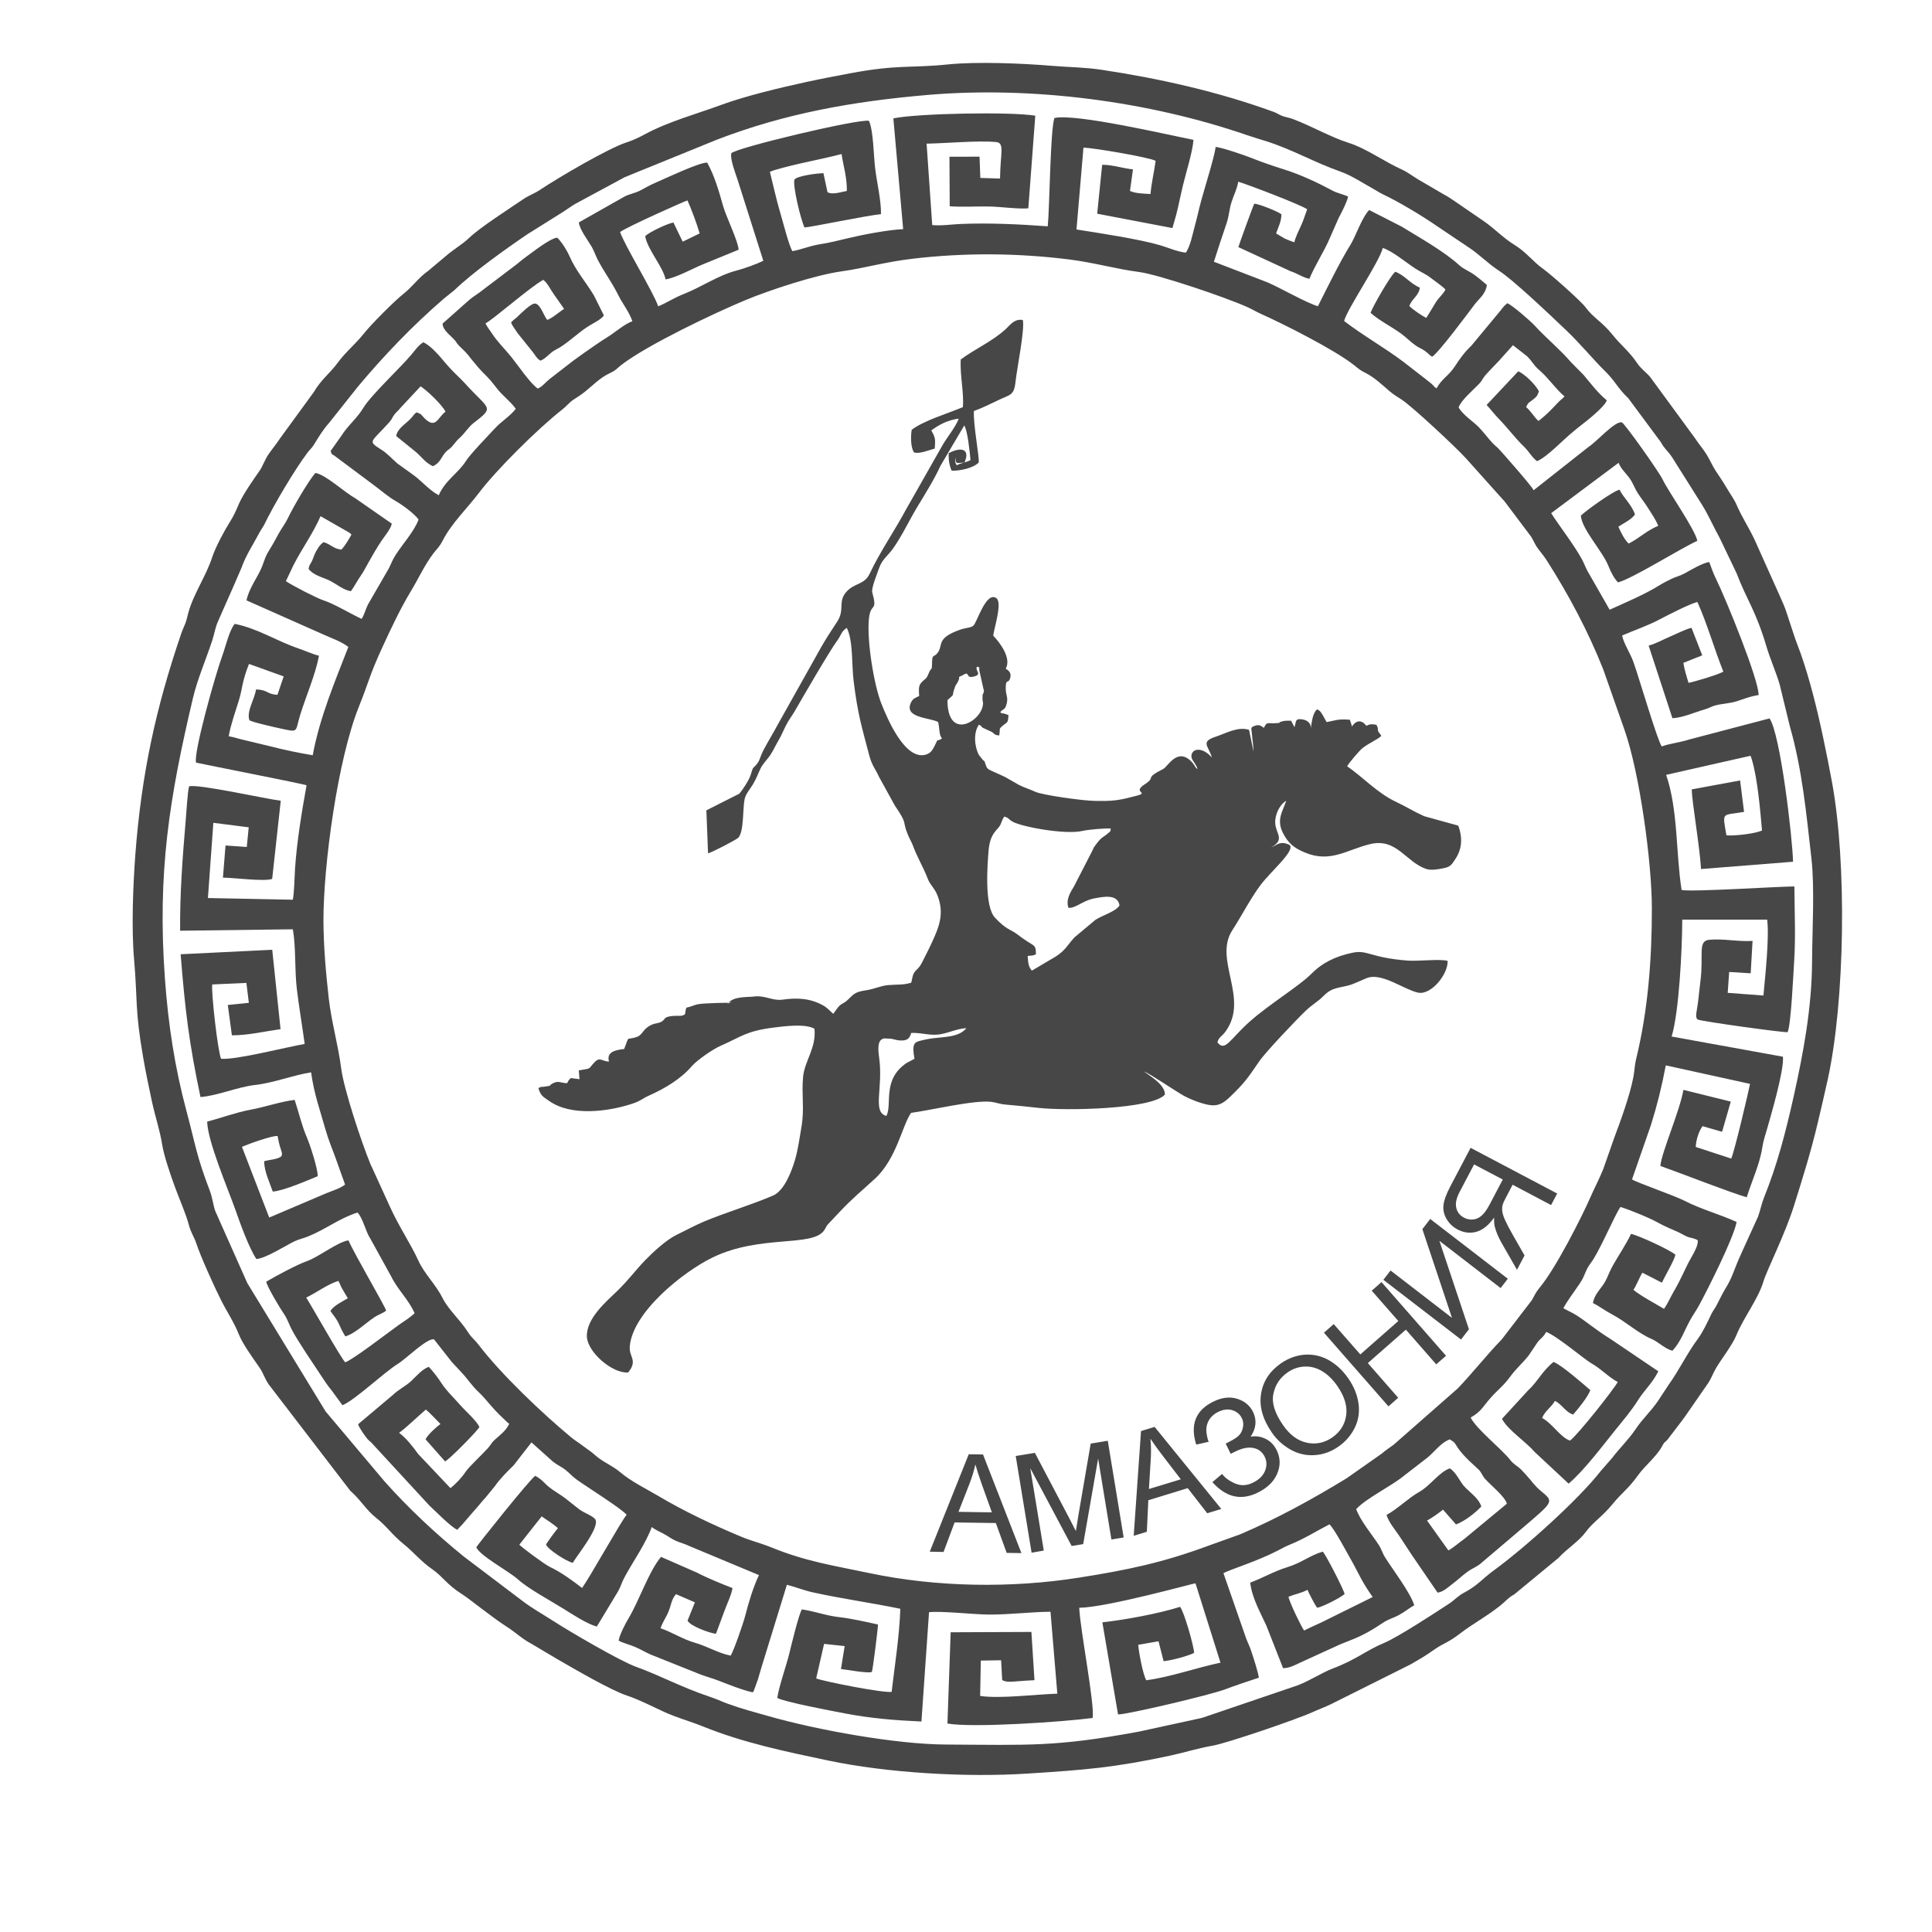 <?xml version="1.0" encoding="UTF-8"?> <svg xmlns="http://www.w3.org/2000/svg" width="129" height="129" viewBox="0 0 129 129" fill="none"> <path fill-rule="evenodd" clip-rule="evenodd" d="M21.596 61.462C21.596 57.744 22.544 50.724 23.958 47.198C24.674 45.415 24.629 45.182 25.537 43.206C26.101 41.978 26.745 40.612 27.416 39.505C27.975 38.583 28.338 37.736 28.951 36.934C29.206 36.602 29.317 36.553 29.564 36.083C30.141 34.954 31.214 33.919 31.971 32.92C33.138 31.374 35.903 28.628 37.545 27.342C37.845 27.109 37.997 26.881 38.274 26.697C38.565 26.504 38.766 26.388 39.075 26.141C39.625 25.698 40.05 25.236 40.695 24.927C41.182 24.694 41.155 24.623 41.5 24.358C43.222 23.028 47.727 20.891 49.718 20.062C51.356 19.376 54.438 18.364 56.165 18.122C57.749 17.902 59.024 17.504 60.899 17.28C64.393 16.863 67.941 16.89 71.426 17.329C73.036 17.531 74.535 17.965 76.061 18.162C77.345 18.328 81.868 19.86 83.299 20.51C83.617 20.653 83.854 20.806 84.212 20.967C85.626 21.594 89.111 23.35 90.399 24.372C90.748 24.649 90.784 24.703 91.218 24.923C91.777 25.205 92.296 25.707 92.771 26.11C93.043 26.338 93.24 26.464 93.571 26.67C94.234 27.082 97.236 29.887 97.871 30.59L99.817 32.763C100.117 33.103 100.242 33.242 100.466 33.484L102.228 35.827C102.457 36.195 102.47 36.347 102.738 36.692C102.949 36.961 103.096 37.14 103.316 37.48C104.761 39.752 106.036 42.144 107.051 44.702L108.478 48.761C109.489 51.664 110.295 57.592 110.295 60.643C110.299 64.03 110.04 67.47 109.239 70.732C109.149 71.099 109.136 71.525 109.06 71.924C108.818 73.165 108.21 74.84 107.767 76.014L107.056 78.043C106.774 78.747 106.474 79.293 106.197 79.929C105.629 81.233 103.879 84.687 102.819 85.955C102.533 86.296 102.501 86.43 102.291 86.802L100.269 89.436C99.276 90.458 98.26 91.748 97.329 92.711L93.052 96.466C92.788 96.667 92.502 96.837 92.269 97.052L89.907 98.71C87.621 100.103 85.308 101.38 82.789 102.455L80.772 103.177C77.64 104.342 75.291 104.825 72.065 105.336C67.52 106.057 62.514 105.981 58.026 105.031C55.7 104.539 53.848 104.274 51.517 103.325C50.846 103.051 50.121 102.872 49.495 102.608C47.553 101.797 45.656 100.896 43.929 99.87C43.088 99.373 42.157 98.93 41.397 98.289C40.883 97.85 40.225 97.612 39.715 97.142C39.482 96.927 39.214 96.766 38.936 96.551C38.717 96.38 38.386 96.179 38.144 95.977C36.257 94.418 33.438 91.748 31.935 89.763C31.751 89.517 31.492 89.32 31.299 89.024C31.089 88.701 30.924 88.478 30.722 88.236C30.427 87.882 29.81 87.201 29.55 86.672C29.098 85.758 28.347 85.077 27.935 84.172C27.434 83.07 26.647 81.919 26.043 80.588L24.723 77.698C24.141 76.283 22.956 72.721 22.781 71.337C22.589 69.809 22.132 68.241 21.953 66.677C21.761 64.966 21.605 63.241 21.596 61.462ZM59.65 7.903L60.304 15.3C59.283 15.344 57.521 15.685 56.528 15.927C55.937 16.07 55.346 16.218 54.725 16.312C54.067 16.415 53.45 16.684 52.904 16.769C52.662 16.352 52.286 14.834 52.094 14.193C51.834 13.328 51.638 12.396 51.405 11.473L51.62 11.388C51.642 11.379 51.669 11.37 51.691 11.366C53.177 10.918 54.698 10.676 56.192 10.286C56.317 11.12 56.554 11.823 56.545 12.75C56.179 12.809 55.602 13.028 55.253 12.831L54.98 11.563C54.496 11.577 53.271 11.738 53.047 11.984C52.913 12.383 53.468 14.681 53.718 15.188C54.062 15.183 58.013 14.363 58.823 14.3C58.845 13.409 58.545 12.172 58.434 11.236C58.326 10.354 58.322 8.745 58.022 8.069C57.387 7.903 49.065 9.883 48.828 10.237C48.743 10.654 49.114 11.585 49.253 12.016L50.967 17.414C50.457 17.656 49.714 17.925 49.168 18.068C47.974 18.377 46.801 19.179 45.687 19.618C44.895 19.932 44.547 20.214 43.947 20.452C43.625 19.497 41.741 16.451 41.401 15.492C41.862 15.152 45.696 13.436 45.902 13.382C46.148 13.915 46.546 14.986 46.716 15.586L45.584 16.137L44.967 14.861C44.636 14.892 43.343 15.497 43.079 15.77C43.245 16.688 44.242 17.759 44.444 18.655C45.151 18.543 46.233 17.938 46.918 17.656C47.75 17.316 48.515 17.006 49.316 16.675C49.302 16.133 48.488 14.48 48.291 13.785C48.005 12.768 47.701 11.715 47.218 10.855C46.667 10.851 44.529 11.872 43.88 12.15C43.424 12.347 43.164 12.495 42.784 12.701C42.381 12.916 42.05 12.934 41.679 13.136L38.65 14.851C38.699 15.326 39.24 16.021 39.5 16.464C39.657 16.729 39.777 17.087 39.907 17.338C40.364 18.216 40.824 18.781 41.312 19.762C41.558 20.259 42.01 20.823 42.225 21.451C41.741 21.603 41.035 22.217 40.605 22.481C39.943 22.889 39.522 23.211 38.972 23.583C38.695 23.771 38.52 23.919 38.229 24.121L36.686 25.317C36.413 25.537 36.194 25.832 35.907 25.944C35.406 25.608 34.588 24.39 34.14 23.834C33.693 23.279 33.205 22.822 32.825 22.23C32.677 22.002 32.561 21.881 32.413 21.59C32.816 21.428 35.42 19.143 36.274 18.686C36.561 18.893 36.762 19.349 36.972 19.636L37.666 20.626C37.339 20.823 36.932 21.209 36.547 21.361C36.319 21.137 36.091 20.29 35.724 20.268C35.447 20.25 34.749 20.962 34.543 21.155C34.422 21.267 34.462 21.227 34.342 21.325C34.324 21.339 34.306 21.357 34.288 21.37L34.127 21.518C34.207 21.787 34.404 21.979 34.556 22.239L35.532 23.453C35.728 23.686 35.849 23.968 36.091 24.081C36.471 23.933 36.726 23.534 37.097 23.355C37.764 23.037 38.529 22.275 39.223 21.823C39.527 21.621 40.113 21.361 40.323 21.061L39.648 19.712C39.102 18.812 38.444 18.068 38.037 17.127C37.849 16.702 37.523 16.178 37.205 15.868C36.726 15.913 35.572 16.832 35.174 17.114C34.829 17.356 34.547 17.625 34.252 17.835L32.328 19.291C31.979 19.582 31.599 19.793 31.331 20.026L29.55 21.608C29.577 22.064 30.042 22.351 30.36 22.71C30.512 22.88 30.476 22.916 30.682 23.113C31.38 23.776 31.156 23.633 31.926 24.524C32.467 25.147 32.449 24.99 33.169 25.922C33.599 26.473 33.997 26.706 34.44 27.293C34.064 27.79 33.492 28.117 33.044 28.605C32.601 29.08 31.371 30.357 31.111 30.778C30.615 31.576 29.733 32.064 29.295 33.068C28.687 32.749 28.159 32.127 27.644 31.746L26.53 30.944C26.159 30.622 25.886 30.29 25.443 30.012C24.517 29.425 24.767 29.56 25.984 28.202C26.213 27.947 26.177 27.871 26.351 27.656C26.477 27.499 26.606 27.409 26.745 27.23L28.083 25.796C28.508 26.065 29.523 27.028 29.747 27.49C29.237 27.853 29.107 28.682 28.351 27.933C28.078 27.665 28.186 27.665 27.81 27.53C27.595 27.7 27.608 27.754 27.443 27.929C27.063 28.332 26.535 28.61 26.454 29.116L27.658 30.088C28.119 30.442 28.369 30.886 28.901 31.128C29.411 30.908 29.456 30.505 29.774 30.169C29.98 29.949 29.984 30.057 30.248 29.734C30.467 29.47 30.476 29.434 30.727 29.206C31.017 28.941 31.295 28.498 31.608 28.256C33.071 27.127 32.66 27.387 31.044 25.595C30.852 25.384 30.695 25.236 30.499 25.044C30.109 24.667 29.854 24.381 29.452 23.897C29.224 23.628 28.7 23.046 28.266 22.853C27.931 23.055 27.707 23.399 27.443 23.709C26.691 24.596 24.781 26.379 24.275 27.212C23.823 27.956 23.229 28.404 22.79 29.103L22.074 30.115C22.2 30.456 22.132 30.267 22.361 30.451L24.978 32.404C25.479 32.776 25.899 33.157 26.459 33.48C26.839 33.695 27.644 34.273 27.948 34.685C27.671 35.469 26.875 36.329 26.427 37.037C26.177 37.431 26.163 37.552 25.966 37.946L24.562 40.375C24.419 40.666 24.329 41.038 24.146 41.324C23.39 40.975 22.28 40.298 21.605 40.088C21.211 39.967 19.484 39.084 19.09 38.802L19.609 37.709C20.173 36.611 20.929 35.572 21.403 34.465L23.305 35.554C23.43 35.648 23.381 35.603 23.466 35.693C23.3 35.998 23.054 36.423 22.794 36.701C22.217 36.625 22.132 36.361 21.609 36.199C21.349 36.361 21.144 36.71 21.009 37.01C20.933 37.18 20.911 37.292 20.826 37.467C20.696 37.731 20.669 37.664 20.602 37.978C20.893 38.394 21.497 38.529 21.945 38.735C22.428 38.959 22.942 39.42 23.434 39.47C23.671 39.143 23.868 38.744 24.123 38.39C24.343 38.085 24.875 36.992 25.479 36.101C25.694 35.782 26.114 35.285 26.159 34.963L23.689 33.247C23.005 32.875 21.743 31.688 21.063 31.58C20.616 32.06 19.515 33.968 19.229 34.586C19.059 34.949 18.817 35.249 18.611 35.621C18.415 35.98 18.218 36.352 18.016 36.67C17.708 37.153 17.717 37.257 17.506 37.803C17.238 38.502 16.616 39.282 16.459 40.088L21.609 42.373C22.159 42.624 22.777 42.825 23.26 43.197C22.378 45.468 21.354 47.874 20.88 50.428C19.842 50.253 19.05 50.087 18.088 49.841L16.017 49.344C15.78 49.272 15.574 49.214 15.27 49.16C15.408 48.372 15.721 47.507 15.95 46.763C16.2 45.957 16.137 45.563 16.625 44.331L18.942 45.164L18.526 46.391C17.806 46.36 17.878 46.042 17.09 46.038C17.023 46.651 16.442 47.489 16.652 48.085C16.759 48.206 18.433 48.578 18.661 48.627C19.985 48.914 19.685 48.905 20.039 47.749C20.428 46.49 21.054 45.07 21.3 43.784C20.857 43.676 20.343 43.439 19.887 43.282C18.491 42.807 17.193 41.956 15.672 41.656C15.31 42.082 15.068 43.166 14.853 43.753C14.357 45.106 12.885 50.388 13.095 50.921C13.838 51.087 20.374 52.363 20.468 52.435C20.146 54.227 19.824 56.167 19.699 58.008C19.663 58.55 19.649 59.599 19.551 60.074L13.883 59.962L14.245 54.939L16.607 55.24L16.477 56.552L15.059 56.454L14.885 58.6C15.61 58.6 17.627 58.877 18.173 58.685L18.746 53.465C17.748 53.344 13.162 52.319 12.625 52.507C12.523 52.834 12.442 54.335 12.397 54.819C12.187 57.26 12.008 59.648 12.026 62.144L19.555 62.049C19.766 63.272 19.667 64.755 19.819 66.028C19.971 67.291 20.173 68.438 20.343 69.706C19.157 69.903 15.744 70.79 14.759 70.692C14.536 70.149 14.106 66.355 14.169 65.732L16.451 65.629L16.616 66.96L15.211 67.103L15.484 69.128C16.558 69.132 17.712 68.859 18.732 68.716L18.177 63.416L12.062 63.716C12.361 67.466 12.621 69.621 13.386 73.25C14.54 73.16 15.869 72.573 17.041 72.443C18.258 72.309 19.578 71.785 20.772 71.601C20.978 73.084 21.376 74.146 21.748 75.467C21.904 76.027 22.195 76.749 22.396 77.291L23.041 79.096C22.692 79.361 22.2 79.504 21.792 79.67L17.976 81.296L16.155 76.574C16.63 76.368 18.177 75.812 18.535 75.853C18.589 76.099 18.611 76.278 18.683 76.52C18.705 76.605 18.786 76.838 18.795 76.874C18.799 76.905 18.875 77.071 18.782 77.206C18.553 77.416 17.945 77.439 17.641 77.533C17.632 78.218 18.025 78.998 18.213 79.562C18.965 79.504 20.531 78.814 21.215 78.536C21.224 78.043 20.71 76.457 20.504 75.983C20.155 75.176 19.958 74.302 19.676 73.442C18.813 73.532 17.659 73.926 16.701 74.101C15.775 74.271 14.71 74.665 13.833 74.889C13.86 76.202 15.198 79.316 15.717 80.776C16.035 81.681 16.612 83.299 17.117 84.065C17.744 84.02 19.019 83.2 19.636 82.895C19.931 82.752 20.244 82.689 20.576 82.555C21.734 82.089 22.678 81.336 23.873 80.96C24.248 81.363 24.392 82.192 24.732 82.712L26.128 85.243C26.544 86.099 27.286 86.779 27.684 87.684C27.318 88.029 26.978 88.213 26.593 88.491C25.904 88.984 23.506 90.829 23.049 90.96C22.759 90.677 20.728 87.062 20.446 86.641C21.193 86.278 21.837 85.767 22.593 85.525C22.714 85.731 22.736 85.874 22.884 86.112C23.018 86.327 23.103 86.497 23.224 86.685C22.857 86.909 22.298 87.16 22.061 87.532C22.213 87.761 22.454 88.034 22.593 88.325C22.781 88.706 22.844 88.894 23.058 89.23C23.712 89.046 24.427 88.325 25.023 87.935C25.269 87.774 25.568 87.689 25.783 87.51C25.756 87.299 23.582 83.594 23.269 82.819C22.544 82.922 21.278 83.93 20.491 84.208C19.811 84.445 18.388 85.22 17.775 85.579C17.851 85.937 18.67 87.308 18.938 87.698C19.211 88.092 19.265 88.365 19.488 88.791C19.918 89.606 20.956 91.116 21.443 91.856C21.649 92.165 21.86 92.501 22.128 92.819L22.866 93.827C23.707 93.486 25.649 91.623 26.584 91.053C27.094 90.74 28.544 89.306 28.982 89.432L30.15 90.919C30.257 91.049 30.324 91.112 30.454 91.246L30.762 91.582C31.228 92.057 31.447 92.474 32.002 92.993C32.494 93.455 32.798 93.966 33.639 94.741C33.773 94.862 33.841 94.951 34.002 95.072C33.764 95.552 33.42 95.784 33.031 96.138C32.798 96.349 32.794 96.452 32.583 96.689C32.217 97.097 31.304 97.944 31.076 98.289C30.83 98.67 30.4 99.109 30.078 99.364L27.917 97.079C27.599 96.622 27.072 95.968 26.647 95.672C27.161 95.296 27.886 94.584 28.436 94.118C28.736 94.364 29.112 94.785 29.411 95.081C29.241 95.189 28.579 95.762 28.414 96.103L29.716 97.577C29.962 97.496 31.894 95.525 32.011 95.283C31.8 94.83 31.085 94.225 30.727 93.813C30.306 93.329 29.787 92.846 29.465 92.335C29.264 92.012 28.875 91.519 28.637 91.269C28.221 91.376 27.72 91.968 27.465 92.205C27.09 92.554 26.633 92.756 26.221 93.15L23.909 95.099C23.989 95.354 24.396 95.919 24.535 96.08C24.687 96.251 24.767 96.268 24.947 96.488L28.673 100.529C29.067 100.887 30.109 101.963 30.534 102.142C31.017 101.653 31.317 101.246 31.783 100.731C32.02 100.471 32.132 100.296 32.418 99.996L33.035 99.243C33.375 98.746 33.876 98.249 34.288 97.85L35.487 96.309L36.91 97.585C37.2 97.819 37.509 97.948 37.737 98.128C38.064 98.388 38.185 98.562 38.52 98.804C38.986 99.149 41.598 100.793 41.84 101.147C41.522 101.483 39.384 105.314 38.865 106.031C38.27 105.565 37.447 104.964 36.717 104.624C36.386 104.471 34.82 103.311 34.677 103.136L36.167 101.25C36.413 101.425 37.03 101.81 37.25 102.039C37.133 102.164 36.511 103.006 36.458 103.136C36.61 103.486 37.863 104.274 38.243 104.35C38.583 103.781 40.028 102.012 39.76 101.47C39.648 101.246 39.012 101.017 38.708 100.802L37.742 100.041C37.411 99.785 37.022 99.575 36.713 99.333C36.301 99.01 36.265 98.84 35.742 98.54C35.442 98.692 31.85 103.195 31.8 103.316C32.082 103.911 33.984 104.91 34.597 105.466C35.272 106.08 36.82 106.913 37.657 107.437C38.234 107.8 39.227 108.445 39.849 108.607L41.29 106.219C41.451 105.919 41.522 105.645 41.688 105.336C42.278 104.234 43.106 103.092 43.518 101.963C43.75 102.142 44.032 102.263 44.309 102.411C44.6 102.563 44.793 102.729 45.119 102.877C45.446 103.02 45.714 103.078 46.041 103.235L50.676 105.17C50.3 105.954 49.996 106.962 49.763 107.867C49.638 108.36 49.016 110.166 48.788 110.546C47.983 110.394 47.235 109.928 46.426 109.695C45.576 109.453 44.851 108.969 44.104 108.719C44.278 108.221 44.466 108.038 44.65 107.572C44.842 107.083 44.824 106.806 45.137 106.443L46.399 106.989L45.907 108.212C46.117 108.589 47.347 109.023 47.786 109.09C47.799 109.072 47.822 109.019 47.826 109.032L48.349 107.621C48.502 107.182 48.85 106.47 48.909 106.035C48.242 105.78 47.191 105.35 46.546 105.009L44.135 103.952C43.303 104.955 42.694 106.85 41.956 108.078C41.759 108.405 41.375 109.135 41.307 109.547C41.648 109.727 42.01 109.798 42.422 109.973C42.824 110.148 43.075 110.313 43.468 110.484L46.797 111.814C47.209 111.967 47.575 112.061 47.956 112.209C48.569 112.446 49.589 112.858 50.255 112.997C50.376 112.858 50.269 113.015 50.358 112.822L50.6 112.155C50.716 111.783 50.761 111.581 50.873 111.232L52.541 105.815C53.118 105.963 53.678 106.192 54.291 106.326C56.25 106.756 58.143 107.012 60.116 107.419C60.049 109.274 59.749 111.151 59.534 112.97C58.894 113.037 55.056 112.28 54.496 112.07L55.024 109.762L56.398 109.91L56.152 111.442C56.335 111.451 58.08 111.774 58.219 111.626C58.272 111.51 58.639 108.624 58.621 108.468C57.874 108.302 56.809 108.064 56.089 107.984C55.096 107.872 54.496 107.603 53.544 107.46C53.329 107.782 52.801 110.004 52.698 110.421C52.488 111.277 52.045 112.473 51.897 113.369C52.322 113.633 55.651 114.26 56.434 114.408C58.147 114.735 59.673 114.861 61.525 114.946L62.031 107.648C62.894 107.554 65.006 107.8 66.044 107.805C67.435 107.809 68.795 107.63 70.142 107.616L70.598 113.087C69.144 113.131 66.795 113.436 65.444 113.239L65.489 110.878L66.844 110.856L66.916 112.177C67.198 112.352 67.627 112.28 67.963 112.258C68.361 112.231 68.665 112.2 69.072 112.186L68.867 108.965L63.476 108.987L63.261 115.08C64.943 115.385 71.09 114.964 72.951 114.708C73.126 113.933 72.11 108.728 72.061 107.352C73.927 107.325 79.644 105.73 79.823 105.717L81.492 111.017C79.841 111.366 78.181 111.971 76.535 112.191C76.307 111.77 76.052 110.399 75.998 109.825L77.354 109.588L77.694 110.918C78.163 110.878 79.327 110.578 79.729 110.363C79.729 109.946 79.054 107.59 78.794 107.289C77.407 107.728 75.202 108.145 73.605 108.324L74.651 114.471C75.219 114.493 80.799 113.176 81.796 112.8C82.521 112.527 83.367 112.244 84.055 112.02C83.997 111.613 83.684 110.658 83.537 110.219C83.425 109.883 83.308 109.677 83.197 109.373L81.689 105.04C82.185 104.776 83.885 104.27 85.322 103.531C85.585 103.392 85.854 103.244 86.176 103.114C87.08 102.751 87.89 102.231 88.771 101.779C89.147 102.164 89.898 103.607 90.216 104.158C90.444 104.552 90.654 104.996 90.883 105.408C91.164 105.923 91.384 106.246 91.652 106.635L88.212 108.338C87.84 108.508 87.424 108.692 87.071 108.871C86.834 108.499 86.167 107.133 86.028 106.622C86.485 106.425 86.892 106.38 87.299 106.151C87.366 106.322 87.818 107.209 87.952 107.352C88.292 107.298 89.545 106.662 89.782 106.429C89.684 106.066 88.525 103.799 88.319 103.602C87.393 103.885 86.946 104.337 85.912 104.655C85.084 104.91 84.27 105.381 83.478 105.672C83.577 106.662 84.199 107.76 84.556 108.544L85.671 111.384C86.118 111.38 86.476 111.169 86.847 110.999L89.102 109.969C90.109 109.48 90.735 109.444 92.332 108.36C92.717 108.096 93.052 108.038 93.437 107.818C93.831 107.599 94.077 107.384 94.43 107.182C94.162 106.322 92.967 104.763 92.489 103.997C92.283 103.67 92.247 103.437 92.055 103.145C91.572 102.415 90.842 101.55 90.552 100.766C91.236 100.023 92.909 99.23 93.75 98.531L95.298 97.335C95.79 96.94 96.198 96.327 96.806 96.107C97.133 96.327 97.074 96.251 97.298 96.609C97.71 97.263 98.64 98.02 98.766 98.163C98.954 98.379 98.976 98.544 99.173 98.759C99.584 99.212 100.501 99.942 100.613 100.404L97.781 102.747C97.419 102.997 97.07 103.325 96.708 103.522L95.285 101.528C95.701 101.295 96.028 101.053 96.35 100.798L97.218 101.788C97.804 101.568 98.497 101.026 98.909 100.587C98.739 100.081 98.318 99.79 97.862 99.346C97.446 98.943 97.303 98.374 96.806 98.043C96.099 98.28 95.513 99.194 94.757 99.62C94.037 100.023 93.361 100.717 92.578 101.156C92.735 101.64 93.097 102.07 93.406 102.518C93.679 102.917 93.97 103.383 94.243 103.79L95.987 106.34C96.376 106.295 96.734 105.941 97.016 105.73C97.343 105.488 97.593 105.233 97.974 104.955C98.354 104.678 98.64 104.619 98.971 104.306L101.736 101.958C103.745 100.238 103.772 100.283 102.864 99.534C102.425 99.171 102.269 98.871 101.906 98.49C101.772 98.347 101.7 98.253 101.553 98.11C101.316 97.877 101.088 97.801 100.828 97.469C100.224 96.707 98.569 95.413 98.197 94.651C98.918 94.234 99.003 93.93 99.522 93.343C100.009 92.792 100.367 92.559 100.837 91.918C101.222 91.389 101.674 91.009 102.072 90.502L102.622 89.683C102.832 89.369 103.043 89.315 103.239 88.93C104.009 89.239 105.825 90.789 106.259 91.031C106.904 91.389 107.414 91.963 108.018 92.277C107.776 92.729 105.387 95.771 104.832 96.188C104.201 95.991 103.651 95.041 102.967 94.678C103.159 94.199 103.597 93.957 103.821 93.54C104.282 93.746 104.537 94.302 105.038 94.45C105.324 94.131 106.018 93.289 106.188 92.819C105.678 92.384 104.282 91.152 103.732 90.937C102.989 91.524 102.671 92.254 102.027 92.841L100.287 94.736C100.671 95.48 101.884 96.259 102.452 96.931L104.738 99.064C105.794 98.159 106.98 96.569 107.897 95.431C108.443 94.754 108.899 94.23 109.355 93.513C109.834 92.756 110.277 92.429 110.729 91.564L107.575 89.432C106.528 88.782 105.942 88.254 105.257 87.819C104.962 87.631 104.653 87.505 104.385 87.349C104.671 86.82 105.065 86.318 105.441 85.758C105.687 85.391 105.691 85.355 105.879 84.916C106.062 84.486 106.188 84.405 106.398 84.065C106.966 83.16 107.888 80.996 108.201 80.588C108.85 80.794 110.138 81.314 110.765 81.668C111.149 81.883 111.583 82.058 112.013 82.25C112.236 82.349 112.429 82.474 112.621 82.559C112.885 82.676 113.1 82.649 113.359 82.815C113.404 83.151 113.086 83.684 112.903 84.006C112.487 84.741 112.357 85.198 111.722 86.296C111.503 86.677 111.328 87.084 111.109 87.393C110.581 87.075 109.489 86.493 109.064 86.117C109.199 85.964 109.503 85.212 109.664 84.978L110.966 85.646C111.158 85.22 111.825 84.096 111.865 83.778C111.539 83.473 109.382 82.474 108.903 82.389C108.568 83.11 107.973 83.971 107.61 84.647C107.387 85.073 107.306 85.409 107.029 85.803C106.756 86.188 106.452 86.493 106.358 87.004C106.828 87.237 107.163 87.514 107.678 87.783C108.55 88.249 109.387 89.024 110.263 89.396C110.72 89.588 111.225 90.104 111.673 90.184C112.228 89.588 112.456 88.858 112.849 88.15C113.055 87.779 113.23 87.55 113.435 87.178C114.017 86.117 115.766 82.64 115.954 81.592C114.84 81.076 113.601 80.758 112.447 80.162C111.789 79.826 109.239 78.944 108.971 78.747L110.237 75.109C110.648 73.796 110.948 72.591 111.225 71.135L116.849 72.371C116.737 72.949 115.842 76.762 115.596 77.358L113.225 76.583C113.243 76.094 113.453 75.481 113.682 75.194L114.983 75.57L115.565 73.554L112.402 72.77C112.16 74.19 110.939 76.941 110.863 77.851C112.138 78.299 115.619 79.661 116.63 79.943C116.956 78.877 117.493 77.757 117.668 76.623C117.739 76.144 117.865 75.821 117.985 75.387C118.223 74.553 119.14 71.449 119.046 70.557L111.615 69.209C112.116 67.555 112.317 63.367 112.326 61.404H117.994C118.146 62.618 117.86 65.19 117.744 66.471L115.359 66.292L115.458 64.899L116.894 64.988L117.019 62.824C116.021 62.887 115.109 62.663 114.138 62.748C113.328 62.82 113.771 63.743 113.534 65.548C113.48 65.969 113.44 66.4 113.386 66.848C113.359 67.063 113.319 67.282 113.288 67.493C113.256 67.708 113.207 67.963 113.355 68.075C113.677 68.21 119.184 68.967 119.359 68.917C119.587 68.447 119.744 64.988 119.793 64.236C119.905 62.529 119.82 60.876 119.811 59.187C118.567 59.2 112.952 59.567 112.281 59.424C111.896 57.018 112.053 54.07 111.248 51.736L116.876 50.464C116.912 50.544 116.898 50.468 116.965 50.697C117.35 51.929 117.542 54.214 117.65 55.455C117.167 55.67 115.847 55.818 115.274 55.777C114.988 54.133 114.966 54.478 116.451 54.209L116.187 52.112L112.957 52.708C112.979 53.609 113.485 56.458 113.579 58.026L119.721 57.538C119.69 55.997 118.88 49.003 118.151 47.968L112.742 49.389C112.178 49.577 111.436 49.653 110.957 49.841C110.666 49.451 109.489 45.41 109.078 44.241C108.841 43.569 108.478 43.108 108.304 42.435C109.047 42.113 110.076 41.755 110.827 41.351C111.27 41.114 112.903 40.276 113.337 40.2C114.004 41.678 114.456 43.318 115.068 44.846C114.755 45.034 113.207 45.504 112.742 45.594C112.621 45.186 112.469 44.72 112.398 44.259L113.659 43.757L112.943 41.92C112.608 41.987 111.892 42.341 111.516 42.503C110.975 42.731 110.644 42.946 110.08 43.108L111.668 47.955C112.353 47.924 113.14 47.565 113.82 47.368C114.156 47.27 114.218 47.193 114.473 47.117C114.912 46.983 115.462 46.987 115.999 46.812C116.545 46.638 116.795 46.508 117.422 46.409C117.453 45.446 115.288 40.101 114.576 38.645C114.384 38.251 114.29 37.969 114.129 37.53C113.699 37.566 112.764 38.135 112.438 38.309C112.151 38.462 111.887 38.511 111.597 38.654C111.266 38.816 111.015 38.946 110.765 39.102C109.847 39.676 108.469 40.263 107.476 40.711L106.089 38.287C105.906 38.005 105.781 37.628 105.637 37.364C105.056 36.311 104.224 35.276 103.571 34.264L108.071 30.904C108.255 31.329 108.501 31.531 108.756 31.863C109.042 32.234 109.114 32.557 109.382 32.969C109.642 33.368 109.785 33.511 110.053 33.941C110.281 34.309 110.541 34.663 110.72 35.111C109.955 35.42 109.463 35.935 108.747 36.293C108.46 36.033 108.223 35.532 108.058 35.169C108.353 34.967 108.975 34.672 109.167 34.344C108.93 33.672 108.425 33.269 108.138 32.7C107.749 32.754 105.79 34.17 105.552 34.434C105.629 35.361 106.998 36.791 107.396 37.794C107.566 38.224 107.763 38.592 108.031 38.887C109.006 38.636 112.138 36.656 113.333 36.11C113.149 35.29 111.391 32.817 111.002 31.992C110.773 31.509 108.469 28.252 108.29 28.202C107.839 28.086 106.59 29.515 106.076 29.833L102.398 32.736C102.354 32.535 100.103 29.985 100.018 29.914C99.513 29.506 99.267 29.08 98.752 28.538C98.363 28.131 97.696 27.727 97.392 27.208C97.522 26.764 98.372 26.029 98.725 25.666C98.958 25.429 98.936 25.366 99.15 25.088C99.253 24.959 99.924 24.255 100.076 24.103L101.02 23.05L101.955 23.78C102.331 24.148 102.367 24.354 102.77 24.703C103.427 25.272 103.924 26.034 104.465 26.468C104.327 26.621 104.179 26.719 104.031 26.876C103.852 27.069 103.794 27.122 103.629 27.297C103.32 27.615 103.029 27.875 102.725 28.108C102.434 27.857 102.282 27.521 101.897 27.176C102.076 26.818 102.072 26.912 102.367 26.674C102.582 26.504 102.671 26.415 102.752 26.119C102.457 25.59 101.803 24.994 101.378 24.788L99.262 27.037C99.549 27.351 99.786 27.665 100.072 27.96C100.689 28.592 101.128 29.215 101.763 29.828C102.076 30.133 102.34 30.604 102.635 30.792C103.333 30.487 104.385 29.349 105.002 28.856C105.244 28.659 105.324 28.578 105.602 28.368C105.969 28.09 107.172 27.136 107.284 26.728C106.671 26.222 106.246 25.64 105.736 25.035L104.904 24.192C104.081 23.247 103.32 22.66 102.452 21.72C102.215 21.46 100.976 20.371 100.64 20.246C100.296 20.532 100.322 20.604 100.036 20.922L98.256 23.068C97.754 23.547 97.482 23.946 97.119 24.493C96.721 25.102 96.274 25.277 95.916 25.935C95.674 25.761 95.786 25.801 95.558 25.604C95.419 25.483 95.343 25.442 95.204 25.322L93.715 24.166C92.422 23.194 90.994 22.392 89.746 21.433C89.961 20.604 92.091 17.508 92.328 16.558C92.936 16.738 93.889 17.531 94.48 17.916C94.922 18.207 95.164 18.265 95.558 18.575C95.826 18.785 96.327 19.121 96.511 19.332C96.39 19.614 96.072 19.856 95.853 20.21C95.656 20.528 95.442 20.909 95.231 21.227C94.972 21.101 94.31 20.662 94.099 20.425C94.301 19.91 94.721 19.771 94.806 19.206C94.126 18.915 93.804 18.382 93.16 18.144C92.797 18.467 91.657 20.47 91.513 20.886C92.082 21.406 92.918 21.805 93.58 22.297C93.952 22.571 94.099 22.768 94.533 23.073C94.761 23.234 94.909 23.27 95.11 23.409C95.356 23.579 95.401 23.677 95.62 23.821C96.05 23.57 98.045 20.877 98.452 20.34C98.779 19.905 99.177 19.672 99.28 19.027C98.998 18.799 98.801 18.606 98.43 18.341C98.068 18.082 97.746 17.988 97.428 17.701C96.403 16.769 94.77 15.86 93.603 15.138L91.419 14.023C90.914 14.551 90.52 15.797 90.135 16.406C89.491 17.428 88.525 19.399 87.997 20.447C87.174 20.201 85.532 19.238 84.606 18.843L81.053 17.477C81.308 16.666 81.613 15.748 81.895 14.919C82.073 14.395 82.078 13.964 82.226 13.503C82.378 13.019 82.588 12.661 82.677 12.132C83.308 12.316 86.852 13.669 87.281 13.973C87.124 14.399 87.049 14.668 86.874 15.058C86.726 15.38 86.498 15.837 86.422 16.178C86.18 16.093 85.988 16.025 85.778 15.927L85.205 15.586C85.348 15.165 85.563 14.793 85.559 14.305C85.268 14.094 84.078 13.624 83.751 13.597C83.689 13.687 82.727 16.334 82.686 16.5L86.167 18.108C86.628 18.256 86.999 18.534 87.429 18.615C87.778 17.759 88.435 16.742 88.771 15.945L89.384 14.551C89.59 14.171 89.934 13.494 90.015 13.127C89.648 12.952 89.317 12.912 88.972 12.728C87.988 12.199 86.896 11.684 85.805 11.335C85.004 11.079 84.315 10.851 83.568 10.551C83.147 10.38 81.613 9.852 81.17 9.811C81.089 10.475 80.436 12.544 80.221 13.337C80.042 13.982 79.944 14.493 79.756 15.174C79.6 15.743 79.488 16.397 79.183 16.868C78.629 16.818 77.998 16.532 77.474 16.379C76.074 15.963 73.349 15.555 71.877 15.322L72.343 9.856C73.018 9.874 76.763 10.506 77.161 10.739C77.072 11.433 76.893 12.15 76.817 12.956C76.36 12.925 75.819 12.921 75.448 12.75L75.649 11.308C75.036 11.258 74.275 10.994 73.591 11.003L73.26 14.269L78.284 15.228C78.723 13.754 78.678 13.655 78.987 12.37C79.192 11.518 79.626 10.165 79.689 9.337C77.94 8.996 71.869 7.571 70.41 7.876C70.128 8.517 70.088 13.83 69.958 15.111C68.066 14.973 66.061 14.874 64.124 14.955C63.538 14.981 62.863 15.089 62.245 15.026L61.869 9.592C63.176 9.569 65.279 9.372 66.509 9.484C67.108 9.538 66.786 10.264 66.773 11.921L65.457 11.881L65.404 10.461L63.395 10.466L63.413 13.772C64.285 13.839 65.247 13.767 66.133 13.79C66.813 13.808 68.048 13.969 68.661 13.911L69.126 7.724C67.462 7.45 61.27 7.567 59.65 7.903Z" fill="#474747"></path> <path fill-rule="evenodd" clip-rule="evenodd" d="M60.845 68.967C61.646 68.949 62.151 69.191 62.867 69.043C63.467 68.917 63.945 68.684 64.527 68.648C63.99 69.321 62.854 69.213 61.968 69.374C61.82 69.401 61.668 69.437 61.485 69.482C61.06 69.585 60.872 69.665 61.06 70.696C61.037 70.714 61.006 70.727 60.988 70.736L60.55 70.965C58.872 72.08 59.597 73.729 59.185 74.513C58.214 74.249 58.997 72.649 58.693 70.553C58.644 70.199 58.55 69.468 58.97 69.356C58.988 69.352 59.02 69.338 59.042 69.334L59.507 69.356C59.722 69.401 59.883 69.455 60.044 69.468C60.545 69.504 60.72 69.383 60.845 68.967ZM69.171 63.712C69.153 62.936 69.077 63.295 67.887 62.358C67.547 62.09 67.175 62.081 66.428 61.265C65.717 60.495 65.927 57.722 66.012 56.754C66.115 55.602 66.621 55.423 66.791 55.083C66.88 54.895 66.934 54.675 67.055 54.523C67.395 54.617 67.292 54.684 67.623 54.868C68.213 55.204 71.144 55.755 72.298 55.477C72.62 55.401 73.757 55.289 74.173 55.325C74.088 55.647 74.195 55.437 73.949 55.665C73.68 55.912 73.582 55.831 73.153 56.418C72.969 56.669 73.081 56.508 72.951 56.767C72.942 56.785 72.929 56.812 72.92 56.83C72.911 56.852 72.898 56.875 72.889 56.893L71.712 59.182C71.484 59.563 71.148 60.056 71.341 60.616C71.824 60.656 72.307 60.127 73.054 59.989C73.694 59.867 74.624 59.679 74.75 60.454C74.513 60.862 73.582 61.122 73.13 61.427L71.739 62.592C71.238 63.147 71.148 63.447 70.477 63.877L68.898 64.809C68.661 64.536 68.656 64.312 68.616 63.837C68.795 63.783 68.947 63.846 69.171 63.712ZM63.972 45.495C64.169 45.092 63.851 45.285 64.25 45.101C64.827 44.734 64.406 45.334 65.028 45.173C65.614 45.02 65.082 44.792 65.229 44.514C65.534 44.617 65.301 44.465 65.417 44.891L65.699 46.145C65.654 46.436 65.596 46.19 65.601 46.647C65.601 46.92 65.668 46.799 65.627 47.086C65.471 48.197 63.265 49.469 63.261 46.75C63.842 46.208 63.484 46.642 63.757 45.89C63.816 45.697 63.842 45.755 63.972 45.495ZM65.028 27.445C65.569 27.244 66.124 26.979 66.665 26.715C67.435 26.338 67.708 26.433 67.806 25.496C67.9 24.609 68.437 21.988 68.294 21.366C67.744 21.267 67.453 21.688 67.189 21.939C66.325 22.759 65.082 23.305 64.151 24C64.084 25.035 64.379 26.276 64.29 27.185C63.212 27.633 61.691 28.081 60.876 28.695C60.805 29.121 60.796 29.869 61.028 30.205C61.355 30.33 62.031 30.057 62.415 29.949C62.465 29.304 62.447 29.21 62.183 28.74C62.652 28.39 63.247 28.05 64.017 27.951C63.789 28.547 63.216 29.219 62.925 29.739L60.478 34.049C59.722 35.46 58.778 36.804 58.067 38.309C57.713 39.057 57.056 38.914 56.523 39.505C55.91 40.187 56.443 40.693 55.888 41.526C55.548 42.032 55.127 42.686 54.832 43.206L51.942 48.363C51.611 48.981 51.298 49.474 50.958 50.123C50.779 50.473 50.734 50.742 50.595 50.934C50.237 51.427 50.336 51.028 50.121 51.745C50.023 52.072 49.584 52.744 49.365 52.995L47.164 54.106L47.276 56.973C47.459 56.96 49.155 56.073 49.289 55.943C49.683 55.553 49.584 53.99 49.718 53.358C49.794 53 50.099 52.672 50.278 52.363C50.533 51.924 50.577 51.741 50.783 51.311C50.94 50.983 51.239 50.706 51.436 50.41C51.651 50.087 51.745 49.841 51.96 49.474C52.188 49.088 52.282 48.824 52.479 48.439C52.667 48.062 52.873 47.816 53.069 47.476C53.561 46.624 55.382 43.475 55.924 42.74C56.174 42.4 56.165 42.162 56.541 41.925C56.975 42.794 56.859 44.375 56.997 45.473C57.27 47.673 57.525 48.484 58.044 50.45C58.219 51.118 58.451 51.333 58.68 51.848L59.749 53.788C60.661 55.123 60.205 54.751 60.626 55.75C60.729 55.997 60.867 56.23 60.943 56.431C61.283 57.327 61.579 57.766 61.883 58.515C62.044 58.913 62.004 58.837 62.232 59.164C62.384 59.384 62.491 59.518 62.599 59.8C63.068 61.005 62.702 61.893 62.214 62.95C61.972 63.478 61.798 63.792 61.552 64.289C61.306 64.791 61.037 64.742 60.93 65.226L60.863 65.539C60.858 65.526 60.854 65.589 60.84 65.615C60.295 65.781 59.972 65.719 59.288 65.777C58.814 65.817 58.38 66.041 57.821 66.122C57.047 66.234 57.002 66.391 56.568 66.794C56.349 66.995 56.219 66.991 56.035 67.17C55.928 67.278 55.722 67.582 55.637 67.694C55.431 67.52 55.253 67.3 54.989 67.148C54.089 66.632 53.163 66.615 52.233 66.749C51.615 66.839 51.065 66.453 50.389 66.534C49.888 66.592 49.204 66.529 48.77 66.834C48.166 67.255 49.262 66.709 48.613 66.955C48.068 66.955 47.611 66.978 47.141 67C46.318 67.045 46.493 67.125 45.831 67.282C45.683 67.667 45.875 67.739 45.504 67.82C45.419 67.838 45.039 67.806 44.779 67.851C44.287 67.941 44.466 68.017 44.202 68.196C43.992 68.339 43.786 68.299 43.509 68.424C42.882 68.711 42.945 69.092 42.511 69.24C41.741 69.495 42.072 69.065 41.674 70.042C41.111 70.105 40.475 70.23 40.663 70.88C40.158 70.871 40.068 70.517 39.661 70.965C39.218 71.444 39.536 71.305 38.645 71.471L38.695 72.058L38.118 71.982C37.921 72.17 37.992 72.103 37.867 72.322C37.393 72.322 37.303 72.112 36.86 72.363C36.552 72.537 37.022 72.439 36.391 72.551C36.091 72.605 36.252 72.506 35.948 72.649C36.095 73.173 36.283 73.241 36.672 73.514C38.136 74.549 40.605 74.226 42.207 73.698C42.846 73.487 42.82 73.379 43.316 73.16C44.386 72.681 45.45 72.053 46.188 71.193C46.555 70.768 47.616 70.046 48.112 69.831C49.504 69.222 49.794 68.85 51.638 68.613C52.434 68.51 53.785 68.344 54.38 68.689C54.519 69.961 53.727 70.826 53.624 71.888C53.508 73.097 53.727 74.011 53.512 75.257C53.387 75.983 53.293 76.708 53.096 77.398C52.877 78.164 52.376 79.504 51.62 79.826C50.134 80.463 48.466 80.951 46.98 81.574C46.421 81.811 45.764 82.165 45.191 82.443C44.493 82.779 43.616 83.59 43.061 84.163C42.422 84.826 41.965 85.467 41.236 86.175C40.48 86.909 39.133 88.034 39.187 89.257C39.232 90.278 40.878 91.721 41.943 91.64C42.605 90.825 41.996 90.628 42.05 89.911C42.225 87.631 45.607 84.916 47.589 83.957C50.765 82.42 54.242 83.285 55.024 82.156C55.154 81.968 55.123 81.95 55.266 81.762L56.067 80.915C56.895 80.028 57.53 79.522 58.42 78.702C59.861 77.38 60.236 75.158 60.831 74.307C62.107 74.137 65.068 73.429 66.2 73.572C66.536 73.612 66.688 73.716 67.211 73.76C67.918 73.819 68.607 73.895 69.354 73.975C71.193 74.177 76.92 74.065 77.783 73.084C77.792 72.416 76.763 71.834 76.387 71.543C76.736 71.659 78.517 72.878 79.085 73.187C79.488 73.406 80.172 73.675 80.7 73.774C81.353 73.89 81.707 73.644 82.145 73.223C83.112 72.295 83.344 71.941 84.082 70.862C84.507 70.239 86.632 68.008 87.187 67.484C87.635 67.058 87.957 66.915 88.377 66.494C88.869 66.001 89.169 65.996 89.93 65.826C90.458 65.71 91.133 65.315 91.437 65.253C92.422 65.051 93.75 66.059 94.663 66.274C95.54 66.485 96.699 65.051 96.658 64.159C96.166 64.012 94.694 64.195 93.956 64.137C91.415 63.931 91.321 63.393 90.27 63.622C89.133 63.868 88.283 64.285 87.509 65.069C86.767 65.817 84.727 67.076 83.487 68.174C82.105 69.392 81.819 70.252 81.291 69.607C81.367 69.24 81.572 69.227 81.823 68.882C83.447 66.659 81.004 64.088 82.279 62.117C82.91 61.144 83.447 60.074 84.141 59.128C84.82 58.201 86.507 56.803 86.109 56.418C85.465 56.109 85.272 56.427 84.879 56.584C85.823 56.037 85.192 55.692 85.147 54.966C85.116 54.411 85.433 53.725 85.881 53.465C85.675 54.133 85.201 54.697 85.657 55.607C86.006 56.301 86.4 56.615 87.107 56.915C88.838 57.65 89.952 56.722 91.491 56.36C93.263 55.938 93.858 57.556 95.231 58.022C95.553 58.129 96.014 58.044 96.399 57.968C96.878 57.874 96.94 57.704 97.168 57.368C97.634 56.678 97.66 55.921 97.37 55.128L95.088 54.496C94.363 54.169 93.885 53.855 93.209 53.537C91.961 52.95 91.035 51.915 89.948 51.163C90.064 50.948 90.753 50.132 90.963 49.962C91.375 49.626 92.023 49.362 92.234 49.129L92.046 48.869C91.938 48.658 92.082 48.712 91.903 48.394C91.554 48.34 91.513 48.336 91.227 48.461C90.927 48.053 90.556 48.071 90.274 48.502L90.131 48.058C89.321 47.991 89.156 48.107 88.579 48.215C88.48 48.049 88.409 47.901 88.315 47.744C88.198 47.552 88.136 47.44 87.939 47.364C87.626 47.641 87.594 48.233 87.518 48.623C87.549 48.286 87.277 48.089 86.995 48.04C86.44 47.941 86.561 48.192 86.431 48.555L86.207 48.121C85.97 48.125 85.818 48.107 85.608 48.166C85.129 48.304 85.782 48.242 85.196 48.286C84.601 48.331 84.619 48.148 84.386 48.6C84.199 48.47 84.087 48.345 83.76 48.47C83.474 48.582 83.559 48.6 83.586 48.954C83.621 49.407 83.693 49.787 83.702 50.191L83.398 48.73C82.651 48.497 81.881 48.954 81.179 49.187C80.1 49.536 80.727 49.832 80.915 50.58C80.284 49.846 79.564 49.958 79.55 50.491C79.546 50.755 79.859 50.974 79.962 51.351C79.787 51.257 79.805 51.14 79.64 50.948C78.651 49.805 77.984 51.181 77.68 51.337C76.329 52.027 77.26 51.83 76.423 52.377C75.555 52.941 76.826 52.901 75.832 53.147C75.439 53.246 75.045 53.358 74.562 53.425C74.065 53.492 73.573 53.483 73.063 53.474C72.294 53.465 69.591 53.085 69.135 52.87C68.862 52.74 68.298 52.551 68.043 52.413L67.108 51.88C65.833 51.27 65.954 51.476 65.762 50.907C65.69 50.697 65.856 50.957 65.614 50.728L65.364 50.414C65.059 49.841 64.988 48.923 65.359 48.389C65.587 48.484 65.457 48.484 65.632 48.6L66.2 48.86C66.469 49.021 66.339 49.062 66.715 49.111C66.813 48.627 66.634 48.717 66.988 48.425C67.26 48.197 67.305 48.304 67.337 47.744L67.041 47.641C66.844 47.579 67.077 47.74 66.786 47.565C66.97 47.292 67.095 47.458 67.211 47.001C67.328 46.553 67.162 46.423 67.153 46.006C67.144 45.218 67.328 45.737 67.457 45.249C67.551 44.882 67.287 44.743 67.153 44.644C67.556 43.954 66.755 42.892 66.321 42.449C66.334 42.068 66.961 40.24 66.522 39.936C65.842 39.465 65.238 41.548 64.997 41.772C64.822 41.925 64.469 41.92 64.156 42.028C62.411 42.628 63.042 43.09 62.567 43.636C62.312 43.927 62.241 43.632 62.232 44.34C62.223 44.828 62.2 44.483 61.995 44.989C61.829 45.401 61.767 45.289 61.503 45.594C61.301 45.827 61.359 46.141 61.373 46.472C61.181 46.575 60.975 46.615 60.849 46.862C60.277 47.955 62.084 47.901 62.639 48.21C62.751 48.654 62.679 49.026 62.894 49.308C62.433 49.608 62.737 49.147 62.38 49.85C62.241 50.128 62.098 50.307 61.811 50.388C60.424 50.782 59.252 47.991 58.854 46.992C58.353 45.742 57.861 42.736 58.022 41.28C58.143 40.2 58.612 40.903 58.241 39.55C58.165 39.277 58.581 38.273 58.697 37.933C58.899 37.346 59.288 37.1 59.606 36.656C60.214 35.809 60.675 34.806 61.221 33.892C61.798 32.929 62.335 32.1 62.804 31.087L64.384 28.408C64.608 28.753 64.755 30.205 64.8 30.72C64.491 30.895 64.191 30.89 63.883 31.07C63.771 30.895 63.766 30.823 63.793 30.527C63.829 31.002 63.802 30.922 64.397 30.881C64.813 29.963 64.151 29.82 63.346 30.259C63.324 30.738 63.404 31.123 63.543 31.428C64.097 31.446 64.979 31.258 65.346 30.886C65.417 30.608 64.97 28.323 65.028 27.445Z" fill="#474747"></path> <path fill-rule="evenodd" clip-rule="evenodd" d="M61.986 6.335C68.916 5.748 76.696 6.756 83.272 9.027C83.698 9.175 84.176 9.31 84.592 9.444C86.301 9.991 87.791 10.855 89.451 11.438C90.279 11.729 90.968 12.213 91.728 12.629C91.961 12.755 92.108 12.867 92.31 12.961C93.442 13.498 94.954 14.408 96.041 15.161L98.117 16.554C98.698 16.935 99.477 17.687 100.023 18.032C101.083 18.709 103.678 21.204 104.577 22.055C105.441 22.871 106.429 24.054 107.114 24.726C107.427 25.03 107.691 25.348 107.915 25.657C108.134 25.958 108.407 26.298 108.72 26.589L110.899 29.528C111.118 29.954 111.342 30.079 111.641 30.523L113.655 33.722C114.084 34.412 114.42 35.196 114.827 35.926L115.95 38.273C116.67 40.146 117.234 40.755 117.958 43.206C118.191 43.986 118.589 44.886 118.831 45.71L119.511 48.506C120.334 51.387 120.603 54.276 120.947 57.3C121.175 59.276 121.001 62.143 120.992 64.204C120.978 67.296 120.406 70.329 119.748 73.281C119.22 75.633 118.665 77.779 117.775 79.983C117.636 80.324 117.52 80.866 117.386 81.233L116.299 83.621C116.097 84.06 115.95 84.414 115.784 84.849C115.628 85.265 115.444 85.659 115.22 86.018C115.001 86.367 114.8 86.811 114.621 87.147C114.5 87.375 114.375 87.523 114.276 87.72C114.013 88.267 113.722 88.908 113.377 89.378C112.603 90.426 112.16 91.425 111.386 92.505L110.697 93.553C110.183 94.293 109.7 94.696 109.203 95.435C108.724 96.147 108.174 96.649 107.642 97.348L106.877 98.226C105.427 100.094 101.817 103.347 99.723 104.87C98.98 105.412 98.654 105.874 97.737 106.353C97.356 106.555 97.137 106.823 96.739 107.088C95.741 107.742 93.343 109.31 92.413 109.7C91.227 110.193 90.56 110.811 88.999 111.402C88.288 111.671 87.46 112.218 86.655 112.527L80.257 114.704L76.056 115.618C70.513 116.648 68.692 116.514 63.14 116.483C59.838 116.465 54.59 115.524 51.266 114.574C50.371 114.319 49.495 114.09 48.604 113.763C48.148 113.597 47.848 113.445 47.352 113.279C45.468 112.648 44.081 111.873 42.484 111.299C41.383 110.905 37.93 108.875 36.959 108.244C36.252 107.787 35.536 107.397 34.861 106.877L30.959 103.925C29.067 102.384 27.277 100.713 25.667 98.903L21.739 94.239L16.513 85.673L14.375 80.866C14.223 80.427 14.2 80.015 14.008 79.504C13.1 77.12 13.073 76.511 12.455 74.199C11.672 71.287 11.238 68.433 11.015 65.391C10.491 58.246 11.319 53.251 12.871 46.66C13.189 45.312 13.739 44.084 14.173 42.758C14.325 42.288 14.357 41.947 14.554 41.495C14.907 40.675 15.265 39.9 15.618 39.084L16.142 37.87C16.424 37.064 16.934 36.307 17.318 35.572C17.43 35.357 17.569 35.191 17.659 35.003C18.253 33.762 19.694 31.325 20.54 30.214C20.723 29.972 20.804 29.941 20.947 29.712C21.251 29.224 21.564 28.686 21.958 28.256L23.899 25.814C25.658 23.713 27.546 21.746 29.631 19.945L30.342 19.372C31.532 18.216 33.769 16.621 35.205 15.645L37.339 14.309C37.737 14.072 38.059 13.821 38.39 13.624L41.71 11.832L47.875 9.323C52.389 7.585 56.926 6.765 61.986 6.335ZM63.301 4.301C60.773 4.561 59.964 4.292 56.751 4.897C55.763 5.08 54.765 5.273 53.781 5.488C52.098 5.855 49.794 6.402 48.17 6.998C46.497 7.616 44.609 8.122 43.034 8.978C42.672 9.175 42.287 9.363 41.826 9.511C40.645 9.888 37.335 11.823 36.051 12.679C35.675 12.93 35.326 13.037 34.937 13.301C34.015 13.929 32.051 15.183 31.317 15.891C30.879 16.312 30.266 16.662 29.774 17.092L28.579 18.095C27.998 18.489 27.532 19.148 26.973 19.591C26.369 20.066 24.794 21.634 24.24 22.338C23.765 22.938 23.049 23.534 22.553 24.215C22.052 24.905 21.416 25.371 20.951 26.182L18.719 29.242C18.455 29.649 18.209 29.931 17.949 30.303C17.685 30.684 17.524 31.159 17.341 31.419C16.97 31.948 16.236 32.996 15.967 33.61C15.753 34.107 15.627 34.412 15.359 34.833C15.001 35.393 14.384 36.544 14.169 37.203C13.766 38.453 12.93 39.631 12.576 40.908C12.514 41.141 12.464 41.383 12.375 41.625C12.299 41.831 12.205 42.001 12.111 42.274C10.397 47.283 9.449 51.678 9.037 57.05C8.885 59.075 8.769 61.982 8.952 64.056C9.194 66.847 8.997 67.354 9.556 70.588C9.726 71.579 9.937 72.569 10.147 73.563C10.362 74.553 10.675 75.454 10.831 76.439C10.952 77.188 11.386 78.451 11.655 79.186C11.923 79.934 12.424 81.063 12.607 81.784C12.746 82.308 12.965 82.586 13.108 83.025C13.386 83.876 14.316 85.933 14.746 86.784C15.171 87.631 15.601 88.227 15.963 89.132C16.209 89.745 16.911 90.713 17.332 91.322C17.591 91.694 17.632 91.972 17.945 92.442L23.381 99.53C24.128 100.197 24.414 100.789 25.116 101.349C25.904 101.976 26.092 102.402 26.991 103.132C27.662 103.678 28.087 104.243 28.888 104.798C29.541 105.251 29.859 105.82 30.821 106.425C31.425 106.806 32.722 107.903 33.894 108.656C34.422 108.996 34.905 109.458 35.465 109.745L37.178 110.761C38.337 111.434 40.797 112.863 41.853 113.212C42.667 113.481 43.526 113.929 44.327 114.296C45.2 114.699 46.068 114.924 46.918 115.268C49.615 116.362 52.452 116.953 55.311 117.553C59.185 118.369 64.428 118.691 68.616 118.422C72.508 118.172 74.383 118.024 78.101 117.231C79.103 117.016 79.984 116.729 80.995 116.554C81.903 116.397 86.538 114.82 87.621 114.328C88.019 114.144 88.489 113.978 88.892 113.777L94.189 111.129C94.35 111.03 94.618 110.878 94.766 110.793C95.146 110.578 95.455 110.354 95.871 110.072C96.408 109.709 96.69 109.686 97.504 109.059C98.327 108.427 99.231 107.948 100.148 107.227C100.515 106.94 100.703 106.671 101.11 106.456L104.063 104.019C104.631 103.396 105.414 102.93 105.888 102.281C106.344 101.653 107.006 101.25 107.677 100.421C108.304 99.655 108.715 99.418 109.351 98.531C109.812 97.881 110.581 97.281 110.966 96.587C111.181 96.197 111.078 96.407 111.333 96.134L112.321 94.839C112.384 94.754 112.482 94.624 112.514 94.575L113.972 92.469C114.263 92.07 114.361 91.721 114.581 91.345C114.907 90.789 115.672 89.808 115.941 89.145C116.428 87.958 117.395 86.739 117.748 85.556C117.976 84.799 119.193 82.407 119.793 80.481C120.383 78.599 120.925 76.87 121.381 74.934C121.618 73.922 121.824 73.061 122.048 72.035C123.179 66.847 123.332 57.677 122.316 52.184C122.142 51.234 121.931 50.191 121.725 49.214C121.345 47.417 120.84 45.348 120.218 43.596C120.043 43.112 119.918 42.821 119.757 42.324L119.305 40.948C119.14 40.428 119.005 40.187 118.804 39.716L117.135 35.993C116.692 35.084 116.326 34.568 115.923 33.645C115.793 33.345 115.475 32.897 115.274 32.552C115.033 32.14 114.786 31.786 114.558 31.441C114.335 31.101 114.169 30.693 113.936 30.326C113.686 29.927 113.458 29.694 113.176 29.259L110.169 25.156C109.914 24.86 109.557 24.614 109.319 24.255C108.8 23.476 108.201 23.023 107.664 22.347C106.975 21.482 106.385 21.231 105.857 20.505C105.584 20.129 103.597 18.355 103.029 17.947C102.349 17.468 101.933 16.845 101.083 16.326C100.407 15.913 99.745 15.228 99.079 14.771L96.967 13.324C96.779 13.203 96.636 13.1 96.453 13.01L94.726 12.002C94.386 11.801 93.952 11.478 93.652 11.344C92.448 10.806 91.209 9.901 90.064 9.543C88.896 9.18 87.572 8.418 86.35 7.957C86.073 7.849 85.881 7.836 85.639 7.751C85.375 7.652 85.277 7.553 85.026 7.464C81.344 6.124 77.461 5.251 73.582 4.664C72.437 4.489 71.466 4.494 70.28 4.399C68.276 4.229 65.261 4.104 63.301 4.301Z" fill="#474747"></path> <path d="M62.08 103.607L64.683 97.102L65.636 97.115L68.2 103.701L67.216 103.687L66.491 101.694L63.739 101.653L63.001 103.625L62.08 103.607ZM63.999 100.946L66.227 100.981L65.574 99.158C65.377 98.603 65.229 98.145 65.126 97.783C65.032 98.208 64.903 98.625 64.746 99.037L63.999 100.946ZM68.88 103.674L67.82 97.218L69.099 97.008L71.372 101.326C71.582 101.73 71.739 102.03 71.837 102.231C71.873 101.985 71.931 101.622 72.012 101.138L72.826 96.389L73.967 96.201L75.027 102.657L74.208 102.791L73.323 97.388L72.325 103.101L71.555 103.226L68.79 98.029L69.694 103.531L68.88 103.674ZM75.698 102.545L76.186 95.552L77.094 95.274L81.546 100.753L80.606 101.04L79.304 99.364L76.674 100.171L76.575 102.276L75.698 102.545ZM76.714 99.422L78.843 98.773L77.662 97.236C77.304 96.77 77.022 96.38 76.817 96.067C76.857 96.501 76.861 96.936 76.839 97.375L76.714 99.422ZM80.951 98.961L81.599 98.414C81.792 98.674 82.082 98.885 82.463 99.05C82.847 99.216 83.237 99.203 83.644 99.006C84.055 98.809 84.328 98.544 84.463 98.217C84.597 97.89 84.592 97.577 84.449 97.276C84.293 96.954 84.042 96.752 83.702 96.685C83.362 96.613 82.973 96.685 82.543 96.891L82.172 97.07L81.841 96.389C82.199 96.215 82.458 96.062 82.628 95.932C82.798 95.798 82.915 95.614 82.977 95.372C83.04 95.135 83.022 94.906 82.915 94.687C82.789 94.431 82.584 94.257 82.293 94.163C82.002 94.069 81.689 94.105 81.353 94.266C81.058 94.409 80.843 94.606 80.704 94.857C80.57 95.108 80.521 95.377 80.557 95.659C80.597 95.941 80.646 96.147 80.704 96.268L79.872 96.457C79.452 95.117 79.837 94.158 81.027 93.58C81.599 93.302 82.132 93.244 82.619 93.401C83.111 93.558 83.456 93.849 83.666 94.275C83.93 94.821 83.876 95.372 83.505 95.928C83.845 95.865 84.176 95.914 84.503 96.071C84.829 96.228 85.076 96.488 85.25 96.842C85.496 97.348 85.505 97.868 85.277 98.401C85.049 98.934 84.615 99.355 83.966 99.669C82.856 100.211 81.85 99.973 80.951 98.961ZM84.937 95.672C84.315 94.781 84.069 93.916 84.199 93.083C84.324 92.245 84.767 91.564 85.523 91.036C86.019 90.691 86.547 90.498 87.107 90.453C87.666 90.413 88.203 90.529 88.704 90.807C89.205 91.085 89.643 91.488 90.019 92.026C90.399 92.568 90.628 93.132 90.708 93.715C90.789 94.297 90.704 94.839 90.453 95.341C90.203 95.843 89.845 96.255 89.379 96.582C88.874 96.936 88.337 97.129 87.769 97.16C87.201 97.196 86.668 97.07 86.172 96.793C85.68 96.515 85.263 96.143 84.937 95.672ZM85.679 95.171C86.131 95.816 86.659 96.206 87.263 96.331C87.867 96.461 88.435 96.34 88.959 95.977C89.491 95.605 89.8 95.112 89.885 94.494C89.97 93.88 89.769 93.226 89.29 92.536C88.986 92.102 88.646 91.77 88.274 91.551C87.903 91.327 87.509 91.228 87.102 91.246C86.695 91.264 86.31 91.398 85.961 91.645C85.46 91.994 85.147 92.469 85.026 93.065C84.897 93.665 85.116 94.364 85.679 95.171ZM92.708 93.903L88.4 88.984L89.053 88.41L90.829 90.435L93.366 88.204L91.59 86.179L92.243 85.606L96.551 90.525L95.898 91.098L93.871 88.782L91.33 91.013L93.357 93.329L92.708 93.903ZM92.368 85.453L92.847 84.831L96.949 87.994L94.972 82.071L95.495 81.39L100.676 85.382L100.197 86.004L96.108 82.85L98.081 88.755L97.553 89.441L92.368 85.453ZM103.973 79.692L98.193 76.641L96.842 79.208C96.569 79.723 96.417 80.144 96.381 80.467C96.345 80.79 96.412 81.099 96.591 81.399C96.77 81.699 97.016 81.932 97.334 82.098C97.746 82.313 98.162 82.362 98.582 82.246C99.003 82.129 99.396 81.811 99.763 81.3C99.754 81.556 99.768 81.762 99.808 81.914C99.893 82.246 100.041 82.595 100.242 82.954L101.289 84.786L101.794 83.827L100.994 82.425C100.761 82.017 100.595 81.695 100.488 81.453C100.381 81.211 100.322 81.014 100.305 80.861C100.291 80.709 100.3 80.566 100.336 80.431C100.363 80.337 100.43 80.189 100.533 79.992L100.998 79.105L103.566 80.463L103.973 79.692ZM100.34 78.756L99.477 80.4C99.293 80.749 99.115 81.005 98.936 81.162C98.761 81.318 98.564 81.408 98.354 81.426C98.139 81.444 97.942 81.403 97.754 81.305C97.482 81.162 97.307 80.942 97.236 80.651C97.164 80.359 97.24 80.001 97.464 79.576L98.425 77.748L100.34 78.756Z" fill="#474747"></path> </svg> 